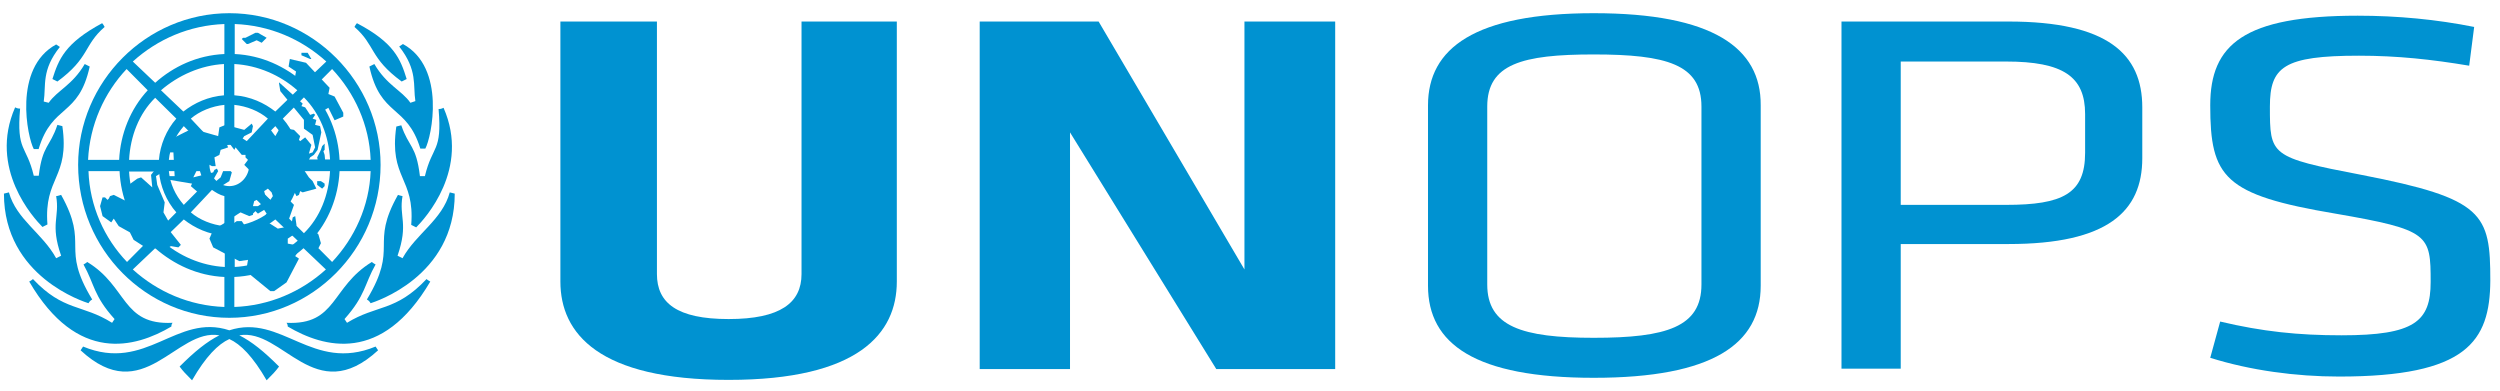 <?xml version="1.0" encoding="utf-8"?>
<svg xmlns="http://www.w3.org/2000/svg" width="198" height="31" viewBox="0 0 198 31" fill="none">
<g clip-path="url(#clip0_1762_32623)">
<path d="M3.069 11.771C4.152 8.206 6.219 9.296 7.105 5.269L6.711 5.071C5.727 6.754 4.546 7.15 3.856 8.14L3.463 8.041C3.66 6.754 3.266 5.566 4.742 3.718L4.447 3.52C1.002 5.401 2.183 10.913 2.675 11.804H3.069V11.771ZM7.007 24.015C7.007 24.015 7.105 23.817 7.302 23.718C4.742 19.494 7.105 19.494 4.841 15.434C4.841 15.434 4.546 15.533 4.447 15.533C4.742 17.216 3.955 17.711 4.841 20.253L4.447 20.451C3.364 18.47 1.297 17.381 0.706 15.236L0.312 15.335C0.312 21.936 6.711 23.916 7.007 24.015ZM4.546 6.457C7.105 4.576 6.613 3.586 8.286 2.134C8.286 2.134 8.188 1.936 8.09 1.837C5.136 3.421 4.644 4.708 4.152 6.259C4.152 6.259 4.349 6.358 4.546 6.457ZM3.364 17.975L3.758 17.777C3.463 14.015 5.53 14.114 4.939 9.989L4.546 9.89C3.955 11.672 3.364 11.474 3.069 13.916H2.675C2.084 11.441 1.297 12.035 1.592 8.602C1.494 8.602 1.395 8.602 1.198 8.503C-0.934 13.355 2.675 17.282 3.364 17.975ZM13.57 25.863C13.57 25.863 13.57 25.665 13.668 25.566C9.632 25.764 10.124 22.695 6.908 20.748C6.81 20.847 6.613 20.946 6.613 20.946C7.499 22.53 7.4 23.421 9.074 25.269L8.877 25.566C6.514 24.081 5.038 24.675 2.61 22.101C2.61 22.101 2.511 22.2 2.314 22.299C6.121 28.833 10.715 27.546 13.57 25.863ZM18.164 26.16C13.963 24.774 11.601 29.526 6.58 27.447L6.383 27.744C11.371 32.365 13.931 25.962 17.376 26.556C16.392 27.051 15.407 27.843 14.226 29.031C14.521 29.427 14.718 29.625 15.21 30.12C16.293 28.239 17.278 27.249 18.164 26.853C19.05 27.249 20.034 28.239 21.117 30.12C21.609 29.625 21.806 29.427 22.101 29.031C20.92 27.843 19.936 27.051 18.951 26.556C22.397 25.962 24.924 32.365 29.944 27.744L29.747 27.447C24.727 29.526 22.298 24.807 18.164 26.16ZM27.483 25.566L27.286 25.269C28.96 23.388 28.861 22.497 29.747 20.946C29.747 20.946 29.55 20.847 29.452 20.748C26.203 22.728 26.695 25.764 22.692 25.566C22.791 25.665 22.791 25.863 22.791 25.863C25.645 27.546 30.239 28.833 34.079 22.299C33.882 22.2 33.783 22.101 33.783 22.101C31.322 24.708 29.846 24.114 27.483 25.566ZM32.504 8.14C31.814 7.15 30.633 6.754 29.649 5.071L29.255 5.269C30.141 9.296 32.208 8.239 33.291 11.771H33.685C34.177 10.88 35.358 5.368 31.913 3.487L31.618 3.685C33.094 5.566 32.7 6.754 32.897 8.008L32.504 8.14ZM31.814 6.457C32.011 6.358 32.208 6.259 32.208 6.259C31.716 4.675 31.224 3.388 28.27 1.837C28.172 1.936 28.074 2.134 28.074 2.134C29.747 3.586 29.255 4.576 31.814 6.457ZM31.519 15.434C29.255 19.46 31.618 19.46 29.058 23.718C29.255 23.817 29.353 24.015 29.353 24.015C29.649 23.916 36.015 21.936 36.015 15.335L35.621 15.236C35.03 17.414 32.963 18.503 31.88 20.451L31.486 20.253C32.372 17.678 31.585 17.183 31.88 15.533C31.814 15.533 31.519 15.434 31.519 15.434ZM33.652 13.949H33.258C32.963 11.474 32.372 11.672 31.782 9.923L31.388 10.022C30.797 14.147 32.865 14.048 32.569 17.81L32.963 18.008C33.652 17.315 37.262 13.388 35.129 8.537C34.932 8.636 34.834 8.636 34.735 8.636C35.03 12.068 34.243 11.474 33.652 13.949Z" fill="#0092D1"/>
<path d="M26.303 20.748L24.629 19.064C26.008 17.579 26.795 15.599 26.893 13.553H29.355C29.256 16.325 28.075 18.866 26.303 20.748ZM7.008 13.553H9.469C9.567 15.632 10.355 17.579 11.733 19.064L10.06 20.748C8.255 18.866 7.106 16.325 7.008 13.553ZM10.027 5.467L11.7 7.15C10.322 8.636 9.535 10.616 9.436 12.662H6.975C7.106 9.89 8.255 7.348 10.027 5.467ZM23.776 12.662C23.678 11.474 23.186 10.286 22.398 9.395L24.071 7.712C25.351 8.999 26.04 10.781 26.139 12.629H23.776V12.662ZM22.398 16.82C23.186 15.929 23.678 14.741 23.776 13.553H26.139C26.04 15.434 25.351 17.216 24.071 18.47L22.398 16.82ZM18.559 21.936C20.724 21.837 22.595 20.946 24.039 19.659L25.811 21.342C23.842 23.124 21.315 24.213 18.559 24.312V21.936ZM12.291 19.659C13.768 20.946 15.638 21.837 17.771 21.936V24.312C15.015 24.213 12.488 23.124 10.519 21.342L12.291 19.659ZM12.586 13.553C12.685 14.741 13.177 15.929 13.965 16.82L12.291 18.503C11.011 17.216 10.322 15.434 10.224 13.586H12.586V13.553ZM13.965 9.395C13.177 10.286 12.685 11.474 12.586 12.662H10.224C10.322 10.781 11.011 8.999 12.291 7.745L13.965 9.395ZM17.771 4.279C15.605 4.378 13.735 5.269 12.291 6.556L10.519 4.873C12.488 3.091 15.015 2.002 17.771 1.903V4.279ZM21.807 8.834C20.921 8.141 19.838 7.646 18.559 7.546V5.071C20.429 5.17 22.201 5.962 23.546 7.15L21.807 8.834ZM20.527 12.662C20.429 12.365 20.331 11.969 20.134 11.672L21.807 9.989C22.496 10.781 22.89 11.672 22.989 12.662H20.527ZM20.134 14.543C20.331 14.246 20.429 13.85 20.527 13.553H22.989C22.89 14.543 22.496 15.434 21.807 16.226L20.134 14.543ZM18.559 18.669C19.838 18.569 20.921 18.074 21.807 17.381L23.579 19.064C22.201 20.253 20.429 21.045 18.591 21.144V18.669H18.559ZM14.555 17.381C15.441 18.074 16.524 18.569 17.804 18.669V21.144C15.933 21.045 14.161 20.253 12.816 19.064L14.555 17.381ZM15.835 13.553C15.933 13.85 16.032 14.246 16.229 14.543L14.555 16.226C13.866 15.434 13.472 14.543 13.374 13.553H15.835ZM16.229 11.672C16.032 11.969 15.933 12.365 15.835 12.662H13.374C13.472 11.672 13.866 10.781 14.555 9.989L16.229 11.672ZM17.771 7.546C16.491 7.646 15.408 8.141 14.522 8.834L12.75 7.15C14.129 5.962 15.901 5.17 17.738 5.071V7.546H17.771ZM19.543 11.177C19.248 10.979 18.952 10.781 18.559 10.682V8.306C19.543 8.405 20.527 8.801 21.217 9.395L19.543 11.177ZM18.559 15.533C18.952 15.434 19.248 15.236 19.543 15.038L21.315 16.82C20.527 17.414 19.543 17.81 18.559 17.909V15.533ZM16.787 15.038C17.082 15.236 17.377 15.434 17.771 15.533V17.909C16.787 17.81 15.802 17.414 15.113 16.82L16.787 15.038ZM17.771 10.682C17.377 10.781 17.082 10.979 16.787 11.177L15.113 9.395C15.802 8.801 16.787 8.405 17.771 8.306V10.682ZM19.74 13.058C19.74 13.949 19.051 14.741 18.165 14.741C17.279 14.741 16.59 13.949 16.59 13.058C16.59 12.266 17.279 11.474 18.165 11.474C19.051 11.474 19.74 12.266 19.74 13.058ZM24.071 6.556C22.595 5.269 20.724 4.378 18.591 4.279V1.903C21.348 2.002 23.875 3.091 25.843 4.873L24.071 6.556ZM29.355 12.662H26.893C26.795 10.583 26.008 8.636 24.629 7.15L26.303 5.467C28.075 7.348 29.256 9.89 29.355 12.662ZM18.165 1.045C11.602 1.045 6.188 6.457 6.188 13.058C6.188 19.758 11.569 25.17 18.165 25.17C24.728 25.17 30.142 19.758 30.142 13.058C30.142 6.457 24.728 1.045 18.165 1.045Z" fill="#0092D1"/>
<path d="M21.413 15.83L21.019 15.533L20.92 15.137L21.216 14.939L21.511 15.236L21.61 15.533L21.413 15.83ZM20.724 16.127L20.428 16.325H20.034L20.133 15.929L20.33 15.83L20.724 16.028V16.127ZM23.086 15.731L23.283 15.137L23.48 15.533L23.677 15.434L23.775 15.137L23.972 15.236L25.055 14.939L24.76 14.345L24.464 14.048L24.071 13.454L24.563 12.464L24.858 12.266L25.153 11.87L25.449 10.484L25.35 9.989L24.957 9.89L25.055 9.494L24.76 9.395L24.957 9.098L24.858 8.999L24.563 9.098L24.169 8.503L23.874 8.404L23.972 8.206L22.102 6.523V6.622L22.2 7.216L24.071 9.494V10.187L24.76 10.682L24.957 11.672L24.76 12.068L24.464 12.167L24.661 11.474L24.169 10.88L23.775 11.177L23.677 11.078L23.775 10.781L23.283 10.286L22.2 10.088L21.806 10.781L21.216 9.989H20.822L21.117 10.187L20.92 10.583H20.625L20.034 11.276H19.542L19.148 11.078L19.345 10.781L19.936 10.484L20.034 9.989L19.936 9.791L19.345 10.286L17.869 9.89L17.376 10.088L17.278 10.781L15.211 10.187L13.439 11.078L13.34 11.375L12.946 11.276L12.749 12.266L12.651 12.959L11.962 13.85L12.06 14.84L11.174 14.048L10.879 14.147L10.19 14.642L10.091 15.236L10.19 15.632L9.993 15.929L9.009 15.434L8.713 15.533L8.615 15.731L8.516 15.83L8.32 15.632H8.123L7.926 16.325L8.123 17.117L8.812 17.612L9.009 17.315L9.402 17.909L10.288 18.404L10.584 18.998L11.667 19.691L12.159 19.592L12.848 19.89L13.537 19.493L14.128 19.592L14.325 19.394L13.143 17.909L13.34 17.513L12.946 16.82L13.045 16.028L12.454 14.642L12.356 13.949L12.848 13.652L13.439 12.068H13.734L13.832 13.949H13.143L13.045 14.642L13.242 14.84L13.439 14.246L15.211 14.543L15.112 14.741L15.801 15.335L16.884 14.246L17.278 13.553L17.18 13.355L16.983 13.454L16.884 13.652L15.309 14.048L15.9 12.86L16.392 12.959L16.786 13.157H17.081L16.983 12.464L17.376 12.266L17.475 11.87L18.066 11.672L17.869 11.177L18.164 10.979L18.656 11.276L18.262 11.474L18.558 11.87L18.656 11.672L19.148 12.266H19.444V12.464L19.641 12.662L19.345 13.058L19.739 13.454V13.85H19.936L19.542 14.543H19.05L18.262 15.929L18.361 16.127L18.262 16.226V16.424L18.459 16.721L17.967 16.82V17.513L19.05 16.82L19.739 17.117L20.034 17.018V16.919L20.231 16.721L20.428 16.919L20.92 16.622L21.117 16.919L20.822 17.315L20.034 17.612V17.909L19.345 17.81L19.148 17.513H18.755L18.459 17.711L17.869 17.612L16.884 18.206L16.589 18.899L16.884 19.592L18.951 20.681L19.641 20.582L19.542 21.177L19.837 21.771L21.413 23.058H21.708L22.692 22.365L23.677 20.483L23.381 20.285L23.874 19.493L22.791 19.295V18.899L23.381 18.503L23.48 17.81L23.381 17.117L23.185 17.216L23.086 17.711L22.988 17.909L22.003 18.107L20.92 17.414L21.117 17.117L22.791 17.612L23.283 16.226L22.988 15.929L22.692 16.028L22.003 16.325L22.102 16.127L23.086 15.731ZM24.825 18.173L24.727 18.272V18.47L24.628 18.767L24.53 19.46L24.727 19.658H25.219L25.416 19.262L25.219 18.569L24.825 18.173ZM18.361 13.652L18.262 13.553H17.672L17.475 14.048L16.884 14.543L17.376 14.84L18.164 14.345L18.361 13.652ZM25.613 11.969L25.711 11.87V11.375L25.514 11.573L25.416 11.87L25.121 12.464L25.219 12.959L25.81 13.355L25.711 12.266L25.613 11.969ZM25.121 14.345V14.642L25.514 14.939L25.711 14.741V14.543L25.416 14.345H25.121ZM26.499 7.645L26.007 7.447L26.105 6.952L24.235 4.972L22.955 4.675L22.856 5.269L23.447 5.665L23.25 6.655L23.742 6.754L24.136 7.15L24.235 7.843L24.727 8.041L25.317 8.932L26.007 8.536L26.499 9.527L27.188 9.23V8.932L26.499 7.645ZM24.661 4.675L24.366 4.18H23.874V4.378L24.563 4.675H24.661ZM19.641 3.487L20.33 3.19L20.724 3.388L21.019 3.091L21.117 2.992L20.428 2.596H20.231L19.444 2.992H19.247L19.148 3.091L19.542 3.487H19.641Z" fill="#0092D1"/>
<path d="M71.028 1.705V22.299C71.028 26.424 67.977 30.087 57.706 30.087C47.435 30.087 44.383 26.424 44.383 22.299V1.705H52.029V21.705C52.029 23.982 53.604 25.269 57.706 25.269C61.807 25.269 63.481 23.982 63.481 21.705V1.705H71.028Z" fill="#0092D1"/>
<path d="M84.745 10.484V29.229H77.592V1.705H87.01L98.56 21.341V1.705H105.747V29.229H96.329L84.745 10.484Z" fill="#0092D1"/>
<path d="M158.873 4.873H150.538V16.226H158.873C163.369 16.226 165.141 15.335 165.141 12.101V9.031C165.141 6.061 163.402 4.873 158.873 4.873ZM145.846 1.705H159.07C166.913 1.705 169.669 4.279 169.669 8.503V12.53C169.669 16.754 166.913 19.328 159.07 19.328H150.538V29.196H145.846V1.705Z" fill="#0092D1"/>
<path d="M134.755 22.53C134.755 25.896 131.999 26.754 126.223 26.754C120.547 26.754 117.79 25.863 117.79 22.53V8.438C117.79 5.071 120.547 4.312 126.223 4.312C131.999 4.312 134.755 5.104 134.755 8.438V22.53ZM126.223 1.045C116.806 1.045 113.098 3.817 113.098 8.339V22.629C113.098 27.249 116.839 29.922 126.223 29.922C135.641 29.922 139.448 27.249 139.448 22.629V8.339C139.481 3.784 135.641 1.045 126.223 1.045Z" fill="#0092D1"/>
<path d="M185.256 29.823C181.811 29.823 178.201 29.328 175.051 28.338L175.838 25.467C179.185 26.259 182.007 26.556 185.453 26.556C191.228 26.556 192.508 25.467 192.508 22.332C192.508 18.569 192.41 18.206 184.961 16.919C176.134 15.434 175.051 14.048 175.051 8.339C175.051 3.52 177.709 1.243 186.733 1.243C189.883 1.243 193 1.54 195.954 2.134L195.56 5.203C192.607 4.708 189.883 4.411 186.831 4.411C180.859 4.411 179.776 5.302 179.776 8.438C179.776 12.299 179.776 12.464 187.028 13.85C196.741 15.731 197.233 16.919 197.233 22.233C197.201 27.051 195.363 29.823 185.256 29.823Z" fill="#0092D1"/>
</g>
<defs>
<clipPath id="clip0_1762_32623">
<rect width="197.216" height="29.373" fill="white" transform="translate(0.215 0.814)"/>
</clipPath>
</defs>
</svg>